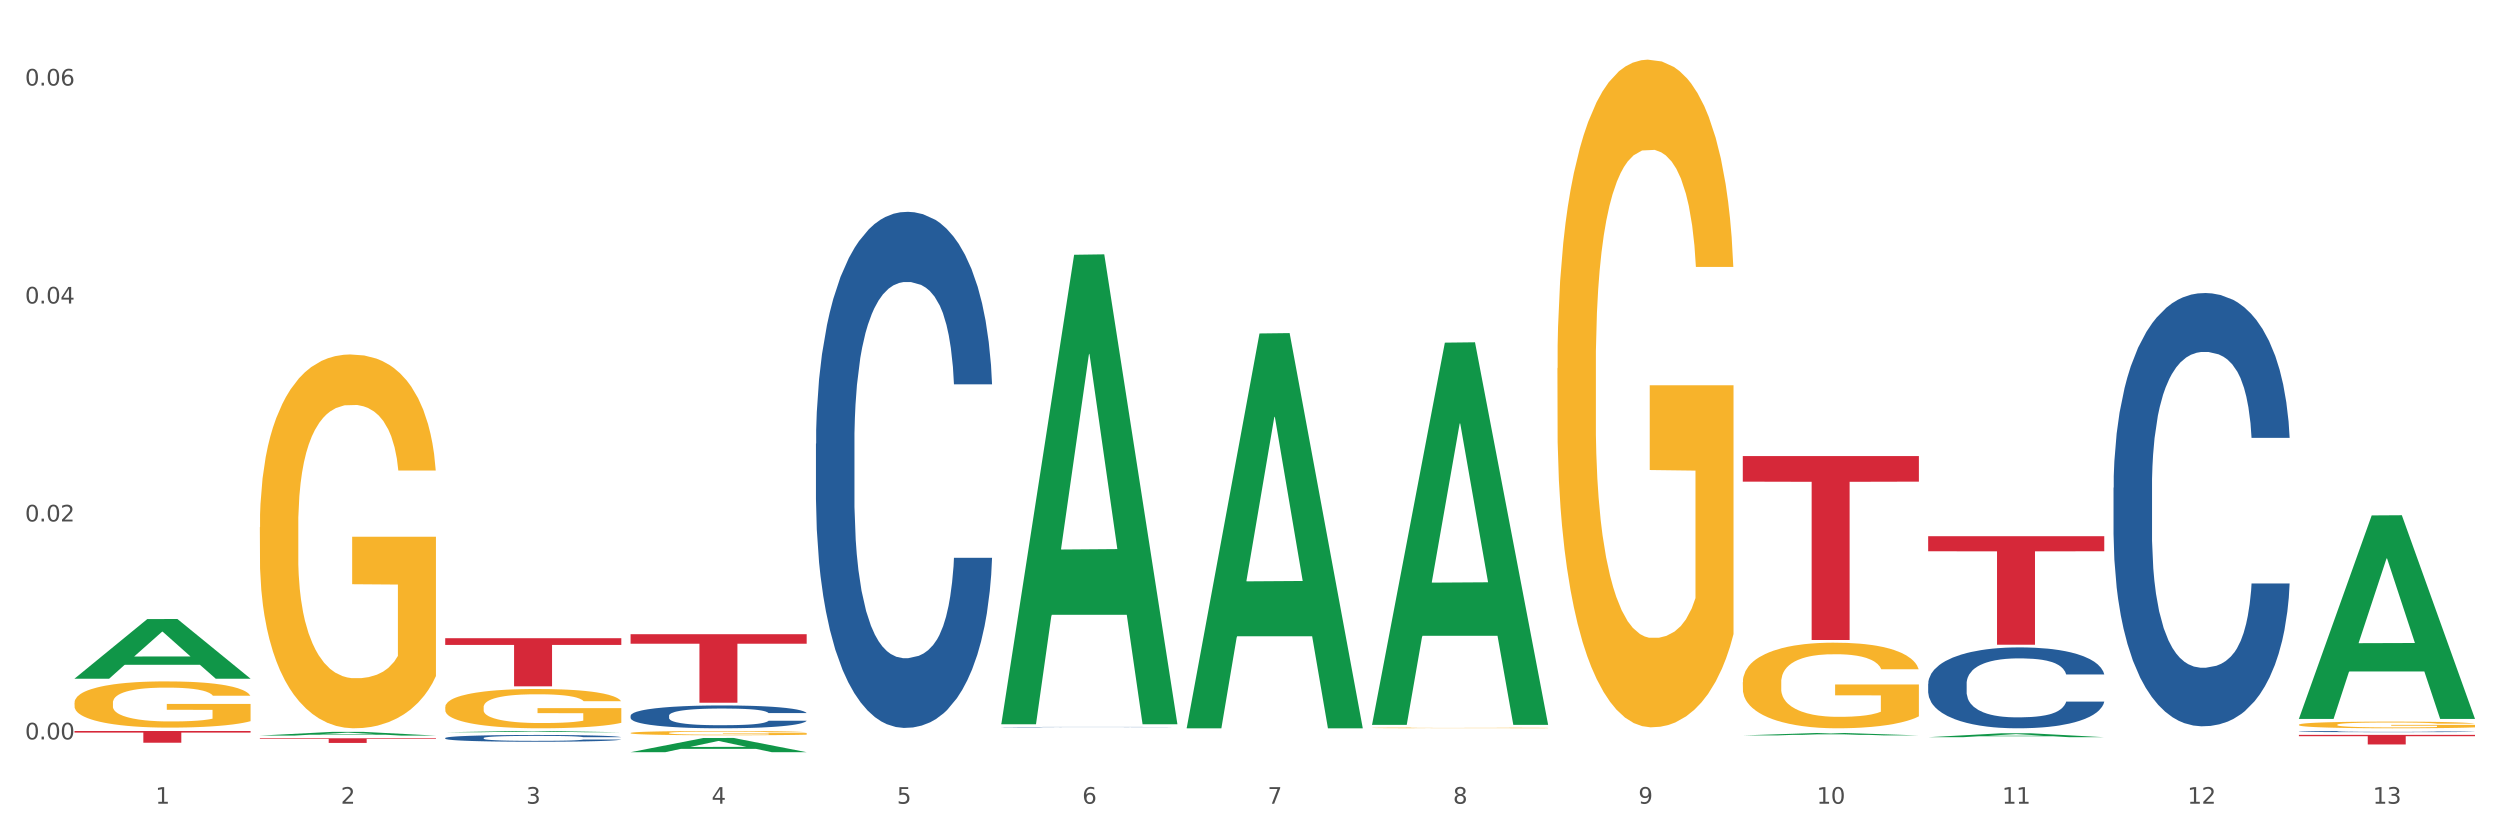 <?xml version="1.0" encoding="utf-8" standalone="no"?>
<!DOCTYPE svg PUBLIC "-//W3C//DTD SVG 1.1//EN"
  "http://www.w3.org/Graphics/SVG/1.1/DTD/svg11.dtd">
<svg xmlns:xlink="http://www.w3.org/1999/xlink" width="1080pt" height="360pt" viewBox="0 0 1080 360" xmlns="http://www.w3.org/2000/svg" version="1.1">
 <rect x="0" y="0" width="1080" height="360" fill="#333333" stroke="none"/>
 <defs>
  <style type="text/css">*{stroke-linejoin: round; stroke-linecap: butt}</style>
 </defs>
 <g id="figure_1">
  <g id="patch_1">
   <path d="M 0 360 
L 1080 360 
L 1080 0 
L 0 0 
z
" style="fill: #ffffff; stroke: #ffffff; stroke-linejoin: miter"/>
  </g>
  <g id="axes_1">
   <g id="matplotlib.axis_1">
    <g id="xtick_1">
     <g id="text_1">
      <!-- 1 -->
      <g style="fill: #4d4d4d" transform="translate(67.159 347.204) scale(0.096 -0.096)">
       <defs>
        <path id="DejaVuSans-31" d="M 794 531 
L 1825 531 
L 1825 4091 
L 703 3866 
L 703 4441 
L 1819 4666 
L 2450 4666 
L 2450 531 
L 3481 531 
L 3481 0 
L 794 0 
L 794 531 
z
" transform="scale(0.016)"/>
       </defs>
       <use xlink:href="#DejaVuSans-31"/>
      </g>
     </g>
    </g>
    <g id="xtick_2">
     <g id="text_2">
      <!-- 2 -->
      <g style="fill: #4d4d4d" transform="translate(147.238 347.204) scale(0.096 -0.096)">
       <defs>
        <path id="DejaVuSans-32" d="M 1228 531 
L 3431 531 
L 3431 0 
L 469 0 
L 469 531 
Q 828 903 1448 1529 
Q 2069 2156 2228 2338 
Q 2531 2678 2651 2914 
Q 2772 3150 2772 3378 
Q 2772 3750 2511 3984 
Q 2250 4219 1831 4219 
Q 1534 4219 1204 4116 
Q 875 4013 500 3803 
L 500 4441 
Q 881 4594 1212 4672 
Q 1544 4750 1819 4750 
Q 2544 4750 2975 4387 
Q 3406 4025 3406 3419 
Q 3406 3131 3298 2873 
Q 3191 2616 2906 2266 
Q 2828 2175 2409 1742 
Q 1991 1309 1228 531 
z
" transform="scale(0.016)"/>
       </defs>
       <use xlink:href="#DejaVuSans-32"/>
      </g>
     </g>
    </g>
    <g id="xtick_3">
     <g id="text_3">
      <!-- 3 -->
      <g style="fill: #4d4d4d" transform="translate(227.317 347.204) scale(0.096 -0.096)">
       <defs>
        <path id="DejaVuSans-33" d="M 2597 2516 
Q 3050 2419 3304 2112 
Q 3559 1806 3559 1356 
Q 3559 666 3084 287 
Q 2609 -91 1734 -91 
Q 1441 -91 1130 -33 
Q 819 25 488 141 
L 488 750 
Q 750 597 1062 519 
Q 1375 441 1716 441 
Q 2309 441 2620 675 
Q 2931 909 2931 1356 
Q 2931 1769 2642 2001 
Q 2353 2234 1838 2234 
L 1294 2234 
L 1294 2753 
L 1863 2753 
Q 2328 2753 2575 2939 
Q 2822 3125 2822 3475 
Q 2822 3834 2567 4026 
Q 2313 4219 1838 4219 
Q 1578 4219 1281 4162 
Q 984 4106 628 3988 
L 628 4550 
Q 988 4650 1302 4700 
Q 1616 4750 1894 4750 
Q 2613 4750 3031 4423 
Q 3450 4097 3450 3541 
Q 3450 3153 3228 2886 
Q 3006 2619 2597 2516 
z
" transform="scale(0.016)"/>
       </defs>
       <use xlink:href="#DejaVuSans-33"/>
      </g>
     </g>
    </g>
    <g id="xtick_4">
     <g id="text_4">
      <!-- 4 -->
      <g style="fill: #4d4d4d" transform="translate(307.396 347.204) scale(0.096 -0.096)">
       <defs>
        <path id="DejaVuSans-34" d="M 2419 4116 
L 825 1625 
L 2419 1625 
L 2419 4116 
z
M 2253 4666 
L 3047 4666 
L 3047 1625 
L 3713 1625 
L 3713 1100 
L 3047 1100 
L 3047 0 
L 2419 0 
L 2419 1100 
L 313 1100 
L 313 1709 
L 2253 4666 
z
" transform="scale(0.016)"/>
       </defs>
       <use xlink:href="#DejaVuSans-34"/>
      </g>
     </g>
    </g>
    <g id="xtick_5">
     <g id="text_5">
      <!-- 5 -->
      <g style="fill: #4d4d4d" transform="translate(387.475 347.204) scale(0.096 -0.096)">
       <defs>
        <path id="DejaVuSans-35" d="M 691 4666 
L 3169 4666 
L 3169 4134 
L 1269 4134 
L 1269 2991 
Q 1406 3038 1543 3061 
Q 1681 3084 1819 3084 
Q 2600 3084 3056 2656 
Q 3513 2228 3513 1497 
Q 3513 744 3044 326 
Q 2575 -91 1722 -91 
Q 1428 -91 1123 -41 
Q 819 9 494 109 
L 494 744 
Q 775 591 1075 516 
Q 1375 441 1709 441 
Q 2250 441 2565 725 
Q 2881 1009 2881 1497 
Q 2881 1984 2565 2268 
Q 2250 2553 1709 2553 
Q 1456 2553 1204 2497 
Q 953 2441 691 2322 
L 691 4666 
z
" transform="scale(0.016)"/>
       </defs>
       <use xlink:href="#DejaVuSans-35"/>
      </g>
     </g>
    </g>
    <g id="xtick_6">
     <g id="text_6">
      <!-- 6 -->
      <g style="fill: #4d4d4d" transform="translate(467.554 347.204) scale(0.096 -0.096)">
       <defs>
        <path id="DejaVuSans-36" d="M 2113 2584 
Q 1688 2584 1439 2293 
Q 1191 2003 1191 1497 
Q 1191 994 1439 701 
Q 1688 409 2113 409 
Q 2538 409 2786 701 
Q 3034 994 3034 1497 
Q 3034 2003 2786 2293 
Q 2538 2584 2113 2584 
z
M 3366 4563 
L 3366 3988 
Q 3128 4100 2886 4159 
Q 2644 4219 2406 4219 
Q 1781 4219 1451 3797 
Q 1122 3375 1075 2522 
Q 1259 2794 1537 2939 
Q 1816 3084 2150 3084 
Q 2853 3084 3261 2657 
Q 3669 2231 3669 1497 
Q 3669 778 3244 343 
Q 2819 -91 2113 -91 
Q 1303 -91 875 529 
Q 447 1150 447 2328 
Q 447 3434 972 4092 
Q 1497 4750 2381 4750 
Q 2619 4750 2861 4703 
Q 3103 4656 3366 4563 
z
" transform="scale(0.016)"/>
       </defs>
       <use xlink:href="#DejaVuSans-36"/>
      </g>
     </g>
    </g>
    <g id="xtick_7">
     <g id="text_7">
      <!-- 7 -->
      <g style="fill: #4d4d4d" transform="translate(547.634 347.204) scale(0.096 -0.096)">
       <defs>
        <path id="DejaVuSans-37" d="M 525 4666 
L 3525 4666 
L 3525 4397 
L 1831 0 
L 1172 0 
L 2766 4134 
L 525 4134 
L 525 4666 
z
" transform="scale(0.016)"/>
       </defs>
       <use xlink:href="#DejaVuSans-37"/>
      </g>
     </g>
    </g>
    <g id="xtick_8">
     <g id="text_8">
      <!-- 8 -->
      <g style="fill: #4d4d4d" transform="translate(627.713 347.204) scale(0.096 -0.096)">
       <defs>
        <path id="DejaVuSans-38" d="M 2034 2216 
Q 1584 2216 1326 1975 
Q 1069 1734 1069 1313 
Q 1069 891 1326 650 
Q 1584 409 2034 409 
Q 2484 409 2743 651 
Q 3003 894 3003 1313 
Q 3003 1734 2745 1975 
Q 2488 2216 2034 2216 
z
M 1403 2484 
Q 997 2584 770 2862 
Q 544 3141 544 3541 
Q 544 4100 942 4425 
Q 1341 4750 2034 4750 
Q 2731 4750 3128 4425 
Q 3525 4100 3525 3541 
Q 3525 3141 3298 2862 
Q 3072 2584 2669 2484 
Q 3125 2378 3379 2068 
Q 3634 1759 3634 1313 
Q 3634 634 3220 271 
Q 2806 -91 2034 -91 
Q 1263 -91 848 271 
Q 434 634 434 1313 
Q 434 1759 690 2068 
Q 947 2378 1403 2484 
z
M 1172 3481 
Q 1172 3119 1398 2916 
Q 1625 2713 2034 2713 
Q 2441 2713 2670 2916 
Q 2900 3119 2900 3481 
Q 2900 3844 2670 4047 
Q 2441 4250 2034 4250 
Q 1625 4250 1398 4047 
Q 1172 3844 1172 3481 
z
" transform="scale(0.016)"/>
       </defs>
       <use xlink:href="#DejaVuSans-38"/>
      </g>
     </g>
    </g>
    <g id="xtick_9">
     <g id="text_9">
      <!-- 9 -->
      <g style="fill: #4d4d4d" transform="translate(707.792 347.204) scale(0.096 -0.096)">
       <defs>
        <path id="DejaVuSans-39" d="M 703 97 
L 703 672 
Q 941 559 1184 500 
Q 1428 441 1663 441 
Q 2288 441 2617 861 
Q 2947 1281 2994 2138 
Q 2813 1869 2534 1725 
Q 2256 1581 1919 1581 
Q 1219 1581 811 2004 
Q 403 2428 403 3163 
Q 403 3881 828 4315 
Q 1253 4750 1959 4750 
Q 2769 4750 3195 4129 
Q 3622 3509 3622 2328 
Q 3622 1225 3098 567 
Q 2575 -91 1691 -91 
Q 1453 -91 1209 -44 
Q 966 3 703 97 
z
M 1959 2075 
Q 2384 2075 2632 2365 
Q 2881 2656 2881 3163 
Q 2881 3666 2632 3958 
Q 2384 4250 1959 4250 
Q 1534 4250 1286 3958 
Q 1038 3666 1038 3163 
Q 1038 2656 1286 2365 
Q 1534 2075 1959 2075 
z
" transform="scale(0.016)"/>
       </defs>
       <use xlink:href="#DejaVuSans-39"/>
      </g>
     </g>
    </g>
    <g id="xtick_10">
     <g id="text_10">
      <!-- 10 -->
      <g style="fill: #4d4d4d" transform="translate(784.817 347.204) scale(0.096 -0.096)">
       <defs>
        <path id="DejaVuSans-30" d="M 2034 4250 
Q 1547 4250 1301 3770 
Q 1056 3291 1056 2328 
Q 1056 1369 1301 889 
Q 1547 409 2034 409 
Q 2525 409 2770 889 
Q 3016 1369 3016 2328 
Q 3016 3291 2770 3770 
Q 2525 4250 2034 4250 
z
M 2034 4750 
Q 2819 4750 3233 4129 
Q 3647 3509 3647 2328 
Q 3647 1150 3233 529 
Q 2819 -91 2034 -91 
Q 1250 -91 836 529 
Q 422 1150 422 2328 
Q 422 3509 836 4129 
Q 1250 4750 2034 4750 
z
" transform="scale(0.016)"/>
       </defs>
       <use xlink:href="#DejaVuSans-31"/>
       <use xlink:href="#DejaVuSans-30" transform="translate(63.623 0)"/>
      </g>
     </g>
    </g>
    <g id="xtick_11">
     <g id="text_11">
      <!-- 11 -->
      <g style="fill: #4d4d4d" transform="translate(864.896 347.204) scale(0.096 -0.096)">
       <use xlink:href="#DejaVuSans-31"/>
       <use xlink:href="#DejaVuSans-31" transform="translate(63.623 0)"/>
      </g>
     </g>
    </g>
    <g id="xtick_12">
     <g id="text_12">
      <!-- 12 -->
      <g style="fill: #4d4d4d" transform="translate(944.975 347.204) scale(0.096 -0.096)">
       <use xlink:href="#DejaVuSans-31"/>
       <use xlink:href="#DejaVuSans-32" transform="translate(63.623 0)"/>
      </g>
     </g>
    </g>
    <g id="xtick_13">
     <g id="text_13">
      <!-- 13 -->
      <g style="fill: #4d4d4d" transform="translate(1025.054 347.204) scale(0.096 -0.096)">
       <use xlink:href="#DejaVuSans-31"/>
       <use xlink:href="#DejaVuSans-33" transform="translate(63.623 0)"/>
      </g>
     </g>
    </g>
    <g id="xtick_14"/>
    <g id="xtick_15"/>
    <g id="xtick_16"/>
    <g id="xtick_17"/>
    <g id="xtick_18"/>
    <g id="xtick_19"/>
    <g id="xtick_20"/>
    <g id="xtick_21"/>
    <g id="xtick_22"/>
    <g id="xtick_23"/>
    <g id="xtick_24"/>
    <g id="xtick_25"/>
   </g>
   <g id="matplotlib.axis_2">
    <g id="ytick_1">
     <g id="text_14">
      <!-- 0.00 -->
      <g style="fill: #4d4d4d" transform="translate(10.8 319.433) scale(0.096 -0.096)">
       <defs>
        <path id="DejaVuSans-2e" d="M 684 794 
L 1344 794 
L 1344 0 
L 684 0 
L 684 794 
z
" transform="scale(0.016)"/>
       </defs>
       <use xlink:href="#DejaVuSans-30"/>
       <use xlink:href="#DejaVuSans-2e" transform="translate(63.623 0)"/>
       <use xlink:href="#DejaVuSans-30" transform="translate(95.41 0)"/>
       <use xlink:href="#DejaVuSans-30" transform="translate(159.033 0)"/>
      </g>
     </g>
    </g>
    <g id="ytick_2">
     <g id="text_15">
      <!-- 0.02 -->
      <g style="fill: #4d4d4d" transform="translate(10.8 225.275) scale(0.096 -0.096)">
       <use xlink:href="#DejaVuSans-30"/>
       <use xlink:href="#DejaVuSans-2e" transform="translate(63.623 0)"/>
       <use xlink:href="#DejaVuSans-30" transform="translate(95.41 0)"/>
       <use xlink:href="#DejaVuSans-32" transform="translate(159.033 0)"/>
      </g>
     </g>
    </g>
    <g id="ytick_3">
     <g id="text_16">
      <!-- 0.04 -->
      <g style="fill: #4d4d4d" transform="translate(10.8 131.117) scale(0.096 -0.096)">
       <use xlink:href="#DejaVuSans-30"/>
       <use xlink:href="#DejaVuSans-2e" transform="translate(63.623 0)"/>
       <use xlink:href="#DejaVuSans-30" transform="translate(95.41 0)"/>
       <use xlink:href="#DejaVuSans-34" transform="translate(159.033 0)"/>
      </g>
     </g>
    </g>
    <g id="ytick_4">
     <g id="text_17">
      <!-- 0.06 -->
      <g style="fill: #4d4d4d" transform="translate(10.8 36.959) scale(0.096 -0.096)">
       <use xlink:href="#DejaVuSans-30"/>
       <use xlink:href="#DejaVuSans-2e" transform="translate(63.623 0)"/>
       <use xlink:href="#DejaVuSans-30" transform="translate(95.41 0)"/>
       <use xlink:href="#DejaVuSans-36" transform="translate(159.033 0)"/>
      </g>
     </g>
    </g>
    <g id="ytick_5"/>
    <g id="ytick_6"/>
    <g id="ytick_7"/>
   </g>
   <g id="PolyCollection_1">
    <path d="M 32.175 293.152 
L 32.253 293.128 
L 63.625 267.436 
L 76.644 267.412 
L 108.25 293.2 
L 93.192 293.2 
L 86.369 287.195 
L 53.978 287.195 
L 53.743 287.292 
L 47.155 293.2 
L 32.175 293.2 
L 32.175 293.152 
L 58.056 283.612 
L 82.291 283.587 
L 70.291 272.909 
L 70.134 272.86 
L 69.977 272.933 
L 57.978 283.587 
L 58.056 283.612 
L 32.175 293.152 
z
" clip-path="url(#pb74ac89474)" style="fill: #109648"/>
    <path d="M 913.046 210.688 
L 913.136 210.517 
L 913.136 205.731 
L 913.405 199.235 
L 914.395 187.269 
L 915.653 178.209 
L 917.812 167.61 
L 918.981 163.166 
L 920.509 158.208 
L 923.657 150.174 
L 927.254 143.336 
L 929.771 139.575 
L 931.66 137.182 
L 935.886 132.908 
L 938.314 131.028 
L 940.832 129.49 
L 942.99 128.464 
L 946.587 127.267 
L 949.465 126.754 
L 952.792 126.583 
L 955.579 126.754 
L 959.266 127.438 
L 964.662 129.49 
L 966.73 130.686 
L 969.518 132.737 
L 972.395 135.473 
L 974.733 138.208 
L 977.431 142.139 
L 980.218 147.268 
L 982.916 153.764 
L 984.805 159.747 
L 986.333 166.072 
L 987.682 173.764 
L 988.671 182.141 
L 989.121 189.149 
L 972.665 189.149 
L 972.215 182.824 
L 971.316 175.987 
L 970.417 171.371 
L 969.428 167.61 
L 967.899 163.337 
L 966.55 160.602 
L 964.302 157.354 
L 962.234 155.302 
L 960.525 154.106 
L 958.457 153.08 
L 954.051 152.054 
L 950.903 152.054 
L 948.925 152.396 
L 946.497 153.251 
L 944.429 154.447 
L 942.001 156.499 
L 940.113 158.721 
L 938.224 161.627 
L 937.145 163.679 
L 935.527 167.439 
L 934.447 170.516 
L 933.009 175.816 
L 932.199 179.576 
L 930.761 189.32 
L 930.131 196.5 
L 929.861 201.457 
L 929.681 206.928 
L 929.681 233.595 
L 930.221 245.561 
L 930.671 250.689 
L 931.39 256.502 
L 932.739 264.023 
L 934.717 271.374 
L 936.785 276.673 
L 938.494 279.921 
L 940.113 282.314 
L 941.731 284.195 
L 943.71 285.904 
L 945.328 286.93 
L 947.756 287.955 
L 950.634 288.468 
L 952.882 288.468 
L 957.468 287.614 
L 959.536 286.759 
L 961.514 285.562 
L 963.673 283.682 
L 965.381 281.631 
L 966.37 280.092 
L 967.989 276.844 
L 969.248 273.425 
L 970.327 269.493 
L 971.046 266.075 
L 971.856 260.946 
L 972.485 255.134 
L 972.665 252.057 
L 989.121 252.057 
L 988.761 258.211 
L 988.132 264.194 
L 986.873 272.229 
L 985.884 276.844 
L 984.355 282.485 
L 982.736 287.272 
L 980.488 292.571 
L 978.42 296.503 
L 976.262 299.922 
L 973.924 302.999 
L 969.697 307.272 
L 968.169 308.469 
L 964.931 310.52 
L 962.414 311.717 
L 958.727 312.913 
L 954.95 313.597 
L 950.993 313.768 
L 947.486 313.426 
L 943.62 312.401 
L 941.192 311.375 
L 938.494 309.836 
L 935.347 307.443 
L 932.379 304.537 
L 929.592 301.118 
L 926.984 297.187 
L 924.556 292.742 
L 921.409 285.391 
L 919.071 278.212 
L 917.362 271.545 
L 916.193 265.904 
L 915.024 258.724 
L 914.395 253.766 
L 913.405 241.8 
L 913.046 230.689 
L 913.046 210.688 
z
" clip-path="url(#pb74ac89474)" style="fill: #255c99"/>
    <path d="M 993.125 316.018 
L 993.215 316.017 
L 993.215 316.004 
L 993.485 315.986 
L 994.474 315.953 
L 995.733 315.928 
L 997.891 315.899 
L 999.06 315.887 
L 1000.588 315.873 
L 1003.736 315.851 
L 1007.333 315.832 
L 1009.851 315.821 
L 1011.739 315.815 
L 1015.965 315.803 
L 1018.393 315.798 
L 1020.911 315.794 
L 1023.069 315.791 
L 1026.666 315.787 
L 1029.544 315.786 
L 1032.871 315.786 
L 1035.659 315.786 
L 1039.345 315.788 
L 1044.741 315.794 
L 1046.809 315.797 
L 1049.597 315.803 
L 1052.474 315.81 
L 1054.812 315.818 
L 1057.51 315.829 
L 1060.298 315.843 
L 1062.995 315.861 
L 1064.884 315.877 
L 1066.412 315.895 
L 1067.761 315.916 
L 1068.75 315.939 
L 1069.2 315.958 
L 1052.744 315.958 
L 1052.294 315.941 
L 1051.395 315.922 
L 1050.496 315.909 
L 1049.507 315.899 
L 1047.978 315.887 
L 1046.629 315.88 
L 1044.381 315.871 
L 1042.313 315.865 
L 1040.604 315.862 
L 1038.536 315.859 
L 1034.13 315.856 
L 1030.983 315.856 
L 1029.004 315.857 
L 1026.576 315.859 
L 1024.508 315.863 
L 1022.08 315.868 
L 1020.192 315.874 
L 1018.303 315.882 
L 1017.224 315.888 
L 1015.606 315.898 
L 1014.527 315.907 
L 1013.088 315.922 
L 1012.278 315.932 
L 1010.84 315.959 
L 1010.21 315.979 
L 1009.94 315.992 
L 1009.761 316.007 
L 1009.761 316.081 
L 1010.3 316.114 
L 1010.75 316.128 
L 1011.469 316.144 
L 1012.818 316.165 
L 1014.796 316.185 
L 1016.865 316.2 
L 1018.573 316.209 
L 1020.192 316.216 
L 1021.81 316.221 
L 1023.789 316.225 
L 1025.407 316.228 
L 1027.835 316.231 
L 1030.713 316.233 
L 1032.961 316.233 
L 1037.547 316.23 
L 1039.615 316.228 
L 1041.594 316.224 
L 1043.752 316.219 
L 1045.46 316.214 
L 1046.449 316.209 
L 1048.068 316.2 
L 1049.327 316.191 
L 1050.406 316.18 
L 1051.125 316.171 
L 1051.935 316.157 
L 1052.564 316.14 
L 1052.744 316.132 
L 1069.2 316.132 
L 1068.84 316.149 
L 1068.211 316.165 
L 1066.952 316.188 
L 1065.963 316.2 
L 1064.434 316.216 
L 1062.815 316.229 
L 1060.567 316.244 
L 1058.499 316.255 
L 1056.341 316.264 
L 1054.003 316.273 
L 1049.777 316.284 
L 1048.248 316.288 
L 1045.011 316.293 
L 1042.493 316.297 
L 1038.806 316.3 
L 1035.029 316.302 
L 1031.072 316.302 
L 1027.565 316.301 
L 1023.699 316.299 
L 1021.271 316.296 
L 1018.573 316.291 
L 1015.426 316.285 
L 1012.458 316.277 
L 1009.671 316.267 
L 1007.063 316.257 
L 1004.635 316.244 
L 1001.488 316.224 
L 999.15 316.204 
L 997.441 316.186 
L 996.272 316.17 
L 995.103 316.15 
L 994.474 316.137 
L 993.485 316.104 
L 993.125 316.073 
L 993.125 316.018 
z
" clip-path="url(#pb74ac89474)" style="fill: #255c99"/>
    <path d="M 352.492 191.687 
L 352.582 191.483 
L 352.582 185.782 
L 352.851 178.044 
L 353.84 163.791 
L 355.099 152.999 
L 357.258 140.374 
L 358.427 135.08 
L 359.955 129.175 
L 363.103 119.605 
L 366.699 111.46 
L 369.217 106.98 
L 371.106 104.13 
L 375.332 99.039 
L 377.76 96.799 
L 380.278 94.967 
L 382.436 93.745 
L 386.033 92.32 
L 388.911 91.709 
L 392.238 91.505 
L 395.025 91.709 
L 398.712 92.523 
L 404.108 94.967 
L 406.176 96.392 
L 408.963 98.835 
L 411.841 102.093 
L 414.179 105.351 
L 416.877 110.035 
L 419.664 116.143 
L 422.362 123.881 
L 424.25 131.008 
L 425.779 138.542 
L 427.128 147.705 
L 428.117 157.682 
L 428.567 166.03 
L 412.111 166.03 
L 411.661 158.496 
L 410.762 150.352 
L 409.863 144.854 
L 408.874 140.374 
L 407.345 135.284 
L 405.996 132.026 
L 403.748 128.157 
L 401.68 125.713 
L 399.971 124.288 
L 397.903 123.066 
L 393.497 121.845 
L 390.349 121.845 
L 388.371 122.252 
L 385.943 123.27 
L 383.875 124.695 
L 381.447 127.139 
L 379.559 129.786 
L 377.67 133.247 
L 376.591 135.691 
L 374.972 140.171 
L 373.893 143.836 
L 372.455 150.148 
L 371.645 154.628 
L 370.207 166.234 
L 369.577 174.786 
L 369.307 180.691 
L 369.127 187.207 
L 369.127 218.972 
L 369.667 233.226 
L 370.117 239.334 
L 370.836 246.257 
L 372.185 255.217 
L 374.163 263.972 
L 376.231 270.285 
L 377.94 274.153 
L 379.559 277.004 
L 381.177 279.244 
L 383.155 281.28 
L 384.774 282.502 
L 387.202 283.724 
L 390.08 284.335 
L 392.328 284.335 
L 396.914 283.316 
L 398.982 282.298 
L 400.96 280.873 
L 403.118 278.633 
L 404.827 276.19 
L 405.816 274.357 
L 407.435 270.488 
L 408.694 266.416 
L 409.773 261.733 
L 410.492 257.66 
L 411.302 251.552 
L 411.931 244.628 
L 412.111 240.963 
L 428.567 240.963 
L 428.207 248.294 
L 427.578 255.42 
L 426.319 264.991 
L 425.33 270.488 
L 423.801 277.208 
L 422.182 282.909 
L 419.934 289.221 
L 417.866 293.905 
L 415.708 297.977 
L 413.37 301.642 
L 409.143 306.733 
L 407.615 308.158 
L 404.377 310.602 
L 401.86 312.027 
L 398.173 313.452 
L 394.396 314.267 
L 390.439 314.471 
L 386.932 314.063 
L 383.066 312.842 
L 380.638 311.62 
L 377.94 309.787 
L 374.793 306.937 
L 371.825 303.475 
L 369.038 299.403 
L 366.43 294.719 
L 364.002 289.425 
L 360.854 280.669 
L 358.516 272.117 
L 356.808 264.176 
L 355.639 257.457 
L 354.47 248.904 
L 353.84 242.999 
L 352.851 228.746 
L 352.492 215.511 
L 352.492 191.687 
z
" clip-path="url(#pb74ac89474)" style="fill: #255c99"/>
    <path d="M 272.412 309.188 
L 272.502 309.179 
L 272.502 308.927 
L 272.772 308.584 
L 273.761 307.953 
L 275.02 307.475 
L 277.178 306.916 
L 278.347 306.682 
L 279.876 306.42 
L 283.023 305.996 
L 286.62 305.636 
L 289.138 305.437 
L 291.027 305.311 
L 295.253 305.086 
L 297.681 304.987 
L 300.199 304.905 
L 302.357 304.851 
L 305.954 304.788 
L 308.831 304.761 
L 312.159 304.752 
L 314.946 304.761 
L 318.633 304.797 
L 324.028 304.905 
L 326.097 304.969 
L 328.884 305.077 
L 331.762 305.221 
L 334.1 305.365 
L 336.798 305.573 
L 339.585 305.843 
L 342.283 306.186 
L 344.171 306.501 
L 345.7 306.835 
L 347.049 307.241 
L 348.038 307.683 
L 348.488 308.052 
L 332.032 308.052 
L 331.582 307.719 
L 330.683 307.358 
L 329.784 307.115 
L 328.794 306.916 
L 327.266 306.691 
L 325.917 306.546 
L 323.669 306.375 
L 321.601 306.267 
L 319.892 306.204 
L 317.824 306.15 
L 313.418 306.096 
L 310.27 306.096 
L 308.292 306.114 
L 305.864 306.159 
L 303.796 306.222 
L 301.368 306.33 
L 299.479 306.447 
L 297.591 306.601 
L 296.512 306.709 
L 294.893 306.907 
L 293.814 307.069 
L 292.375 307.349 
L 291.566 307.547 
L 290.127 308.061 
L 289.498 308.44 
L 289.228 308.701 
L 289.048 308.99 
L 289.048 310.397 
L 289.588 311.028 
L 290.037 311.298 
L 290.757 311.605 
L 292.106 312.002 
L 294.084 312.389 
L 296.152 312.669 
L 297.861 312.84 
L 299.479 312.966 
L 301.098 313.066 
L 303.076 313.156 
L 304.695 313.21 
L 307.123 313.264 
L 310 313.291 
L 312.249 313.291 
L 316.835 313.246 
L 318.903 313.201 
L 320.881 313.138 
L 323.039 313.039 
L 324.748 312.93 
L 325.737 312.849 
L 327.356 312.678 
L 328.615 312.498 
L 329.694 312.29 
L 330.413 312.11 
L 331.222 311.839 
L 331.852 311.533 
L 332.032 311.37 
L 348.488 311.37 
L 348.128 311.695 
L 347.498 312.011 
L 346.24 312.434 
L 345.25 312.678 
L 343.722 312.975 
L 342.103 313.228 
L 339.855 313.507 
L 337.787 313.715 
L 335.629 313.895 
L 333.291 314.057 
L 329.064 314.283 
L 327.535 314.346 
L 324.298 314.454 
L 321.78 314.517 
L 318.094 314.58 
L 314.317 314.616 
L 310.36 314.626 
L 306.853 314.607 
L 302.986 314.553 
L 300.558 314.499 
L 297.861 314.418 
L 294.713 314.292 
L 291.746 314.139 
L 288.958 313.958 
L 286.351 313.751 
L 283.923 313.516 
L 280.775 313.129 
L 278.437 312.75 
L 276.729 312.398 
L 275.56 312.101 
L 274.391 311.722 
L 273.761 311.461 
L 272.772 310.829 
L 272.412 310.243 
L 272.412 309.188 
z
" clip-path="url(#pb74ac89474)" style="fill: #255c99"/>
    <path d="M 192.333 318.822 
L 192.423 318.819 
L 192.423 318.744 
L 192.693 318.642 
L 193.682 318.455 
L 194.941 318.313 
L 197.099 318.147 
L 198.268 318.077 
L 199.797 317.999 
L 202.944 317.873 
L 206.541 317.766 
L 209.059 317.707 
L 210.947 317.67 
L 215.174 317.603 
L 217.602 317.573 
L 220.12 317.549 
L 222.278 317.533 
L 225.875 317.514 
L 228.752 317.506 
L 232.079 317.504 
L 234.867 317.506 
L 238.554 317.517 
L 243.949 317.549 
L 246.018 317.568 
L 248.805 317.6 
L 251.683 317.643 
L 254.021 317.686 
L 256.718 317.747 
L 259.506 317.828 
L 262.204 317.93 
L 264.092 318.023 
L 265.621 318.123 
L 266.97 318.243 
L 267.959 318.374 
L 268.408 318.484 
L 251.953 318.484 
L 251.503 318.385 
L 250.604 318.278 
L 249.704 318.206 
L 248.715 318.147 
L 247.187 318.08 
L 245.838 318.037 
L 243.59 317.986 
L 241.521 317.954 
L 239.813 317.935 
L 237.745 317.919 
L 233.338 317.903 
L 230.191 317.903 
L 228.213 317.908 
L 225.785 317.922 
L 223.717 317.94 
L 221.289 317.973 
L 219.4 318.007 
L 217.512 318.053 
L 216.433 318.085 
L 214.814 318.144 
L 213.735 318.192 
L 212.296 318.275 
L 211.487 318.334 
L 210.048 318.487 
L 209.419 318.6 
L 209.149 318.677 
L 208.969 318.763 
L 208.969 319.181 
L 209.509 319.369 
L 209.958 319.449 
L 210.678 319.54 
L 212.027 319.658 
L 214.005 319.773 
L 216.073 319.856 
L 217.782 319.907 
L 219.4 319.945 
L 221.019 319.974 
L 222.997 320.001 
L 224.616 320.017 
L 227.044 320.033 
L 229.921 320.041 
L 232.169 320.041 
L 236.755 320.028 
L 238.824 320.014 
L 240.802 319.996 
L 242.96 319.966 
L 244.669 319.934 
L 245.658 319.91 
L 247.276 319.859 
L 248.535 319.805 
L 249.615 319.744 
L 250.334 319.69 
L 251.143 319.61 
L 251.773 319.519 
L 251.953 319.47 
L 268.408 319.47 
L 268.049 319.567 
L 267.419 319.661 
L 266.16 319.787 
L 265.171 319.859 
L 263.643 319.947 
L 262.024 320.022 
L 259.776 320.105 
L 257.708 320.167 
L 255.549 320.221 
L 253.211 320.269 
L 248.985 320.336 
L 247.456 320.355 
L 244.219 320.387 
L 241.701 320.406 
L 238.014 320.424 
L 234.238 320.435 
L 230.281 320.438 
L 226.774 320.432 
L 222.907 320.416 
L 220.479 320.4 
L 217.782 320.376 
L 214.634 320.339 
L 211.667 320.293 
L 208.879 320.239 
L 206.271 320.178 
L 203.843 320.108 
L 200.696 319.993 
L 198.358 319.88 
L 196.65 319.776 
L 195.481 319.687 
L 194.312 319.575 
L 193.682 319.497 
L 192.693 319.31 
L 192.333 319.135 
L 192.333 318.822 
z
" clip-path="url(#pb74ac89474)" style="fill: #255c99"/>
    <path d="M 32.175 315.786 
L 108.25 315.786 
L 108.25 316.49 
L 78.325 316.495 
L 78.325 320.858 
L 61.92 320.858 
L 61.92 316.495 
L 32.175 316.49 
L 32.175 315.79 
L 32.175 315.786 
z
" clip-path="url(#pb74ac89474)" style="fill: #d62839"/>
    <path d="M 112.254 318.934 
L 188.329 318.934 
L 188.329 319.214 
L 158.404 319.216 
L 158.404 320.949 
L 141.999 320.949 
L 141.999 319.216 
L 112.254 319.214 
L 112.254 318.936 
L 112.254 318.934 
z
" clip-path="url(#pb74ac89474)" style="fill: #d62839"/>
    <path d="M 192.333 275.715 
L 268.408 275.715 
L 268.408 278.601 
L 238.483 278.621 
L 238.483 296.483 
L 222.078 296.483 
L 222.078 278.621 
L 192.333 278.601 
L 192.333 275.735 
L 192.333 275.715 
z
" clip-path="url(#pb74ac89474)" style="fill: #d62839"/>
    <path d="M 272.412 273.962 
L 348.488 273.962 
L 348.488 278.079 
L 318.562 278.107 
L 318.562 303.592 
L 302.157 303.592 
L 302.157 278.107 
L 272.412 278.079 
L 272.412 273.989 
L 272.412 273.962 
z
" clip-path="url(#pb74ac89474)" style="fill: #d62839"/>
    <path d="M 752.887 197.031 
L 828.963 197.031 
L 828.963 208.071 
L 799.037 208.146 
L 799.037 276.478 
L 782.632 276.478 
L 782.632 208.146 
L 752.887 208.071 
L 752.887 197.105 
L 752.887 197.031 
z
" clip-path="url(#pb74ac89474)" style="fill: #d62839"/>
    <path d="M 832.967 231.629 
L 909.042 231.629 
L 909.042 238.144 
L 879.116 238.188 
L 879.116 278.511 
L 862.712 278.511 
L 862.712 238.188 
L 832.967 238.144 
L 832.967 231.673 
L 832.967 231.629 
z
" clip-path="url(#pb74ac89474)" style="fill: #d62839"/>
    <path d="M 993.125 317.462 
L 1069.2 317.462 
L 1069.2 318.039 
L 1039.275 318.042 
L 1039.275 321.608 
L 1022.87 321.608 
L 1022.87 318.042 
L 993.125 318.039 
L 993.125 317.466 
L 993.125 317.462 
z
" clip-path="url(#pb74ac89474)" style="fill: #d62839"/>
    <path d="M 32.175 303.591 
L 32.265 303.573 
L 32.265 302.916 
L 32.444 302.351 
L 33.343 300.983 
L 34.69 299.852 
L 35.678 299.25 
L 36.666 298.757 
L 37.833 298.264 
L 39.271 297.754 
L 41.875 297.006 
L 43.492 296.623 
L 45.468 296.221 
L 49.061 295.637 
L 51.665 295.309 
L 54.36 295.035 
L 58.761 294.707 
L 61.635 294.561 
L 64.689 294.452 
L 68.371 294.379 
L 71.156 294.36 
L 77.263 294.415 
L 82.473 294.579 
L 84.988 294.707 
L 88.221 294.926 
L 89.927 295.072 
L 92.712 295.364 
L 95.586 295.747 
L 97.562 296.075 
L 100.526 296.696 
L 102.771 297.316 
L 104.837 298.082 
L 105.915 298.611 
L 106.723 299.104 
L 107.442 299.669 
L 108.16 300.563 
L 91.993 300.563 
L 91.365 299.925 
L 90.377 299.323 
L 88.939 298.739 
L 87.682 298.374 
L 85.526 297.918 
L 83.55 297.626 
L 81.485 297.407 
L 78.97 297.225 
L 76.994 297.133 
L 74.209 297.06 
L 68.731 297.079 
L 65.048 297.225 
L 62.533 297.407 
L 60.917 297.571 
L 59.479 297.754 
L 57.863 298.009 
L 55.977 298.392 
L 54.629 298.739 
L 53.282 299.177 
L 52.204 299.614 
L 51.216 300.125 
L 50.408 300.672 
L 49.779 301.238 
L 49.24 301.931 
L 48.791 303.081 
L 48.791 305.58 
L 48.971 306.145 
L 49.42 306.893 
L 49.959 307.459 
L 50.857 308.134 
L 51.665 308.59 
L 53.192 309.247 
L 54.899 309.794 
L 56.246 310.141 
L 57.593 310.432 
L 59.929 310.834 
L 62.533 311.162 
L 64.779 311.363 
L 67.832 311.545 
L 69.898 311.618 
L 71.695 311.655 
L 76.096 311.655 
L 79.239 311.6 
L 82.742 311.472 
L 85.437 311.308 
L 87.682 311.107 
L 90.197 310.779 
L 91.814 310.469 
L 91.814 306.656 
L 72.054 306.638 
L 72.054 304.102 
L 108.25 304.102 
L 108.25 311.545 
L 106.723 311.928 
L 105.017 312.275 
L 103.22 312.585 
L 100.526 312.968 
L 97.292 313.333 
L 94.418 313.588 
L 91.365 313.807 
L 87.772 314.008 
L 83.101 314.19 
L 80.227 314.263 
L 76.635 314.318 
L 72.413 314.336 
L 68.731 314.3 
L 65.138 314.209 
L 61.366 314.045 
L 57.683 313.807 
L 54.899 313.57 
L 52.114 313.278 
L 49.15 312.895 
L 46.815 312.53 
L 45.019 312.202 
L 43.043 311.782 
L 40.887 311.235 
L 39.271 310.743 
L 37.833 310.232 
L 36.307 309.575 
L 35.229 309.009 
L 34.151 308.298 
L 33.522 307.769 
L 32.804 306.948 
L 32.265 305.799 
L 32.175 303.591 
z
" clip-path="url(#pb74ac89474)" style="fill: #f7b32b"/>
    <path d="M 832.967 295.377 
L 833.056 295.345 
L 833.056 294.451 
L 833.326 293.238 
L 834.315 291.004 
L 835.574 289.312 
L 837.732 287.333 
L 838.901 286.503 
L 840.43 285.577 
L 843.577 284.077 
L 847.174 282.8 
L 849.692 282.098 
L 851.581 281.651 
L 855.807 280.853 
L 858.235 280.502 
L 860.753 280.214 
L 862.911 280.023 
L 866.508 279.799 
L 869.385 279.704 
L 872.713 279.672 
L 875.5 279.704 
L 879.187 279.831 
L 884.583 280.214 
L 886.651 280.438 
L 889.438 280.821 
L 892.316 281.332 
L 894.654 281.842 
L 897.352 282.576 
L 900.139 283.534 
L 902.837 284.747 
L 904.725 285.864 
L 906.254 287.045 
L 907.603 288.482 
L 908.592 290.046 
L 909.042 291.355 
L 892.586 291.355 
L 892.136 290.174 
L 891.237 288.897 
L 890.338 288.035 
L 889.348 287.333 
L 887.82 286.535 
L 886.471 286.024 
L 884.223 285.417 
L 882.155 285.034 
L 880.446 284.811 
L 878.378 284.619 
L 873.972 284.428 
L 870.824 284.428 
L 868.846 284.492 
L 866.418 284.651 
L 864.35 284.875 
L 861.922 285.258 
L 860.033 285.673 
L 858.145 286.215 
L 857.066 286.599 
L 855.447 287.301 
L 854.368 287.875 
L 852.929 288.865 
L 852.12 289.567 
L 850.681 291.387 
L 850.052 292.727 
L 849.782 293.653 
L 849.602 294.675 
L 849.602 299.654 
L 850.142 301.889 
L 850.591 302.847 
L 851.311 303.932 
L 852.66 305.336 
L 854.638 306.709 
L 856.706 307.699 
L 858.415 308.305 
L 860.033 308.752 
L 861.652 309.103 
L 863.63 309.422 
L 865.249 309.614 
L 867.677 309.805 
L 870.554 309.901 
L 872.803 309.901 
L 877.389 309.742 
L 879.457 309.582 
L 881.435 309.358 
L 883.593 309.007 
L 885.302 308.624 
L 886.291 308.337 
L 887.91 307.73 
L 889.169 307.092 
L 890.248 306.358 
L 890.967 305.719 
L 891.776 304.762 
L 892.406 303.676 
L 892.586 303.102 
L 909.042 303.102 
L 908.682 304.251 
L 908.053 305.368 
L 906.794 306.869 
L 905.804 307.73 
L 904.276 308.784 
L 902.657 309.678 
L 900.409 310.667 
L 898.341 311.401 
L 896.183 312.04 
L 893.845 312.614 
L 889.618 313.412 
L 888.09 313.636 
L 884.852 314.019 
L 882.334 314.242 
L 878.648 314.466 
L 874.871 314.594 
L 870.914 314.626 
L 867.407 314.562 
L 863.54 314.37 
L 861.113 314.179 
L 858.415 313.891 
L 855.268 313.444 
L 852.3 312.902 
L 849.512 312.263 
L 846.905 311.529 
L 844.477 310.699 
L 841.329 309.327 
L 838.991 307.986 
L 837.283 306.741 
L 836.114 305.688 
L 834.945 304.347 
L 834.315 303.421 
L 833.326 301.187 
L 832.967 299.112 
L 832.967 295.377 
z
" clip-path="url(#pb74ac89474)" style="fill: #255c99"/>
    <path d="M 993.125 313.071 
L 993.215 313.069 
L 993.215 312.974 
L 993.394 312.892 
L 994.292 312.694 
L 995.64 312.53 
L 996.628 312.443 
L 997.616 312.372 
L 998.783 312.301 
L 1000.22 312.227 
L 1002.825 312.119 
L 1004.442 312.063 
L 1006.418 312.005 
L 1010.01 311.921 
L 1012.615 311.873 
L 1015.31 311.834 
L 1019.711 311.786 
L 1022.585 311.765 
L 1025.639 311.749 
L 1029.321 311.739 
L 1032.105 311.736 
L 1038.213 311.744 
L 1043.422 311.768 
L 1045.937 311.786 
L 1049.171 311.818 
L 1050.877 311.839 
L 1053.662 311.881 
L 1056.536 311.937 
L 1058.512 311.984 
L 1061.476 312.074 
L 1063.721 312.164 
L 1065.787 312.275 
L 1066.865 312.351 
L 1067.673 312.422 
L 1068.392 312.504 
L 1069.11 312.633 
L 1052.943 312.633 
L 1052.314 312.541 
L 1051.326 312.454 
L 1049.889 312.37 
L 1048.632 312.317 
L 1046.476 312.251 
L 1044.5 312.209 
L 1042.434 312.177 
L 1039.92 312.151 
L 1037.944 312.137 
L 1035.159 312.127 
L 1029.68 312.129 
L 1025.998 312.151 
L 1023.483 312.177 
L 1021.866 312.201 
L 1020.429 312.227 
L 1018.813 312.264 
L 1016.926 312.319 
L 1015.579 312.37 
L 1014.232 312.433 
L 1013.154 312.496 
L 1012.166 312.57 
L 1011.358 312.649 
L 1010.729 312.731 
L 1010.19 312.831 
L 1009.741 312.998 
L 1009.741 313.359 
L 1009.921 313.441 
L 1010.37 313.549 
L 1010.909 313.631 
L 1011.807 313.728 
L 1012.615 313.794 
L 1014.142 313.889 
L 1015.849 313.969 
L 1017.196 314.019 
L 1018.543 314.061 
L 1020.878 314.119 
L 1023.483 314.166 
L 1025.728 314.195 
L 1028.782 314.222 
L 1030.848 314.232 
L 1032.644 314.238 
L 1037.045 314.238 
L 1040.189 314.23 
L 1043.692 314.211 
L 1046.386 314.188 
L 1048.632 314.158 
L 1051.147 314.111 
L 1052.763 314.066 
L 1052.763 313.515 
L 1033.004 313.512 
L 1033.004 313.145 
L 1069.2 313.145 
L 1069.2 314.222 
L 1067.673 314.277 
L 1065.967 314.327 
L 1064.17 314.372 
L 1061.476 314.428 
L 1058.242 314.48 
L 1055.368 314.517 
L 1052.314 314.549 
L 1048.722 314.578 
L 1044.051 314.604 
L 1041.177 314.615 
L 1037.584 314.623 
L 1033.363 314.626 
L 1029.68 314.62 
L 1026.088 314.607 
L 1022.315 314.583 
L 1018.633 314.549 
L 1015.849 314.515 
L 1013.064 314.472 
L 1010.1 314.417 
L 1007.765 314.364 
L 1005.969 314.317 
L 1003.993 314.256 
L 1001.837 314.177 
L 1000.22 314.106 
L 998.783 314.032 
L 997.256 313.937 
L 996.179 313.855 
L 995.101 313.752 
L 994.472 313.676 
L 993.754 313.557 
L 993.215 313.391 
L 993.125 313.071 
z
" clip-path="url(#pb74ac89474)" style="fill: #f7b32b"/>
    <path d="M 432.571 314.123 
L 432.661 314.123 
L 432.661 314.118 
L 432.93 314.112 
L 433.92 314.1 
L 435.179 314.09 
L 437.337 314.08 
L 438.506 314.075 
L 440.034 314.07 
L 443.182 314.062 
L 446.779 314.055 
L 449.297 314.051 
L 451.185 314.049 
L 455.411 314.045 
L 457.839 314.043 
L 460.357 314.041 
L 462.515 314.04 
L 466.112 314.039 
L 468.99 314.038 
L 472.317 314.038 
L 475.105 314.038 
L 478.791 314.039 
L 484.187 314.041 
L 486.255 314.042 
L 489.043 314.044 
L 491.92 314.047 
L 494.258 314.05 
L 496.956 314.054 
L 499.744 314.059 
L 502.441 314.066 
L 504.33 314.072 
L 505.858 314.078 
L 507.207 314.086 
L 508.196 314.094 
L 508.646 314.101 
L 492.19 314.101 
L 491.74 314.095 
L 490.841 314.088 
L 489.942 314.083 
L 488.953 314.08 
L 487.424 314.075 
L 486.075 314.073 
L 483.827 314.069 
L 481.759 314.067 
L 480.05 314.066 
L 477.982 314.065 
L 473.576 314.064 
L 470.429 314.064 
L 468.45 314.064 
L 466.022 314.065 
L 463.954 314.066 
L 461.526 314.068 
L 459.638 314.071 
L 457.749 314.074 
L 456.67 314.076 
L 455.052 314.08 
L 453.973 314.083 
L 452.534 314.088 
L 451.724 314.092 
L 450.286 314.102 
L 449.656 314.109 
L 449.386 314.114 
L 449.207 314.119 
L 449.207 314.146 
L 449.746 314.158 
L 450.196 314.163 
L 450.915 314.169 
L 452.264 314.177 
L 454.242 314.184 
L 456.311 314.19 
L 458.019 314.193 
L 459.638 314.195 
L 461.256 314.197 
L 463.235 314.199 
L 464.853 314.2 
L 467.281 314.201 
L 470.159 314.202 
L 472.407 314.202 
L 476.993 314.201 
L 479.061 314.2 
L 481.039 314.199 
L 483.198 314.197 
L 484.906 314.195 
L 485.895 314.193 
L 487.514 314.19 
L 488.773 314.186 
L 489.852 314.182 
L 490.571 314.179 
L 491.381 314.174 
L 492.01 314.168 
L 492.19 314.165 
L 508.646 314.165 
L 508.286 314.171 
L 507.657 314.177 
L 506.398 314.185 
L 505.409 314.19 
L 503.88 314.196 
L 502.261 314.2 
L 500.013 314.206 
L 497.945 314.21 
L 495.787 314.213 
L 493.449 314.216 
L 489.222 314.221 
L 487.694 314.222 
L 484.457 314.224 
L 481.939 314.225 
L 478.252 314.226 
L 474.475 314.227 
L 470.518 314.227 
L 467.011 314.227 
L 463.145 314.226 
L 460.717 314.225 
L 458.019 314.223 
L 454.872 314.221 
L 451.904 314.218 
L 449.117 314.214 
L 446.509 314.21 
L 444.081 314.206 
L 440.934 314.199 
L 438.596 314.191 
L 436.887 314.185 
L 435.718 314.179 
L 434.549 314.172 
L 433.92 314.167 
L 432.93 314.155 
L 432.571 314.143 
L 432.571 314.123 
z
" clip-path="url(#pb74ac89474)" style="fill: #255c99"/>
    <path d="M 672.808 159.054 
L 672.898 158.79 
L 672.898 149.307 
L 673.078 141.141 
L 673.976 121.384 
L 675.323 105.051 
L 676.311 96.358 
L 677.299 89.245 
L 678.467 82.133 
L 679.904 74.757 
L 682.508 63.956 
L 684.125 58.424 
L 686.101 52.629 
L 689.694 44.199 
L 692.299 39.458 
L 694.993 35.506 
L 699.394 30.765 
L 702.268 28.657 
L 705.322 27.077 
L 709.005 26.023 
L 711.789 25.759 
L 717.896 26.55 
L 723.106 28.921 
L 725.621 30.765 
L 728.854 33.926 
L 730.561 36.033 
L 733.345 40.248 
L 736.219 45.78 
L 738.195 50.522 
L 741.159 59.478 
L 743.405 68.435 
L 745.47 79.499 
L 746.548 87.138 
L 747.357 94.251 
L 748.075 102.417 
L 748.794 115.325 
L 732.626 115.325 
L 731.998 106.105 
L 731.01 97.412 
L 729.573 88.982 
L 728.315 83.714 
L 726.16 77.128 
L 724.184 72.913 
L 722.118 69.752 
L 719.603 67.118 
L 717.627 65.8 
L 714.843 64.747 
L 709.364 65.01 
L 705.681 67.118 
L 703.166 69.752 
L 701.55 72.123 
L 700.113 74.757 
L 698.496 78.445 
L 696.61 83.977 
L 695.263 88.982 
L 693.915 95.304 
L 692.837 101.627 
L 691.849 109.003 
L 691.041 116.905 
L 690.412 125.072 
L 689.873 135.082 
L 689.424 151.678 
L 689.424 187.767 
L 689.604 195.934 
L 690.053 206.734 
L 690.592 214.9 
L 691.49 224.647 
L 692.299 231.233 
L 693.825 240.716 
L 695.532 248.619 
L 696.879 253.624 
L 698.226 257.839 
L 700.562 263.634 
L 703.166 268.376 
L 705.412 271.274 
L 708.466 273.908 
L 710.531 274.962 
L 712.328 275.489 
L 716.729 275.489 
L 719.872 274.698 
L 723.375 272.854 
L 726.07 270.483 
L 728.315 267.586 
L 730.83 262.844 
L 732.447 258.366 
L 732.447 203.309 
L 712.687 203.046 
L 712.687 166.43 
L 748.883 166.43 
L 748.883 273.908 
L 747.357 279.44 
L 745.65 284.445 
L 743.854 288.923 
L 741.159 294.455 
L 737.926 299.724 
L 735.052 303.412 
L 731.998 306.573 
L 728.405 309.471 
L 723.735 312.105 
L 720.86 313.159 
L 717.268 313.949 
L 713.046 314.212 
L 709.364 313.686 
L 705.771 312.368 
L 701.999 309.998 
L 698.316 306.573 
L 695.532 303.148 
L 692.748 298.934 
L 689.784 293.402 
L 687.448 288.133 
L 685.652 283.391 
L 683.676 277.333 
L 681.52 269.43 
L 679.904 262.317 
L 678.467 254.941 
L 676.94 245.458 
L 675.862 237.292 
L 674.784 227.018 
L 674.155 219.379 
L 673.437 207.524 
L 672.898 190.928 
L 672.808 159.054 
z
" clip-path="url(#pb74ac89474)" style="fill: #f7b32b"/>
    <path d="M 112.254 317.771 
L 112.333 317.77 
L 143.704 316.159 
L 156.723 316.157 
L 188.329 317.774 
L 173.271 317.774 
L 166.448 317.398 
L 134.057 317.398 
L 133.822 317.404 
L 127.234 317.774 
L 112.254 317.774 
L 112.254 317.771 
L 138.135 317.173 
L 162.37 317.171 
L 150.37 316.502 
L 150.213 316.499 
L 150.056 316.504 
L 138.057 317.171 
L 138.135 317.173 
L 112.254 317.771 
z
" clip-path="url(#pb74ac89474)" style="fill: #109648"/>
    <path d="M 192.333 316.342 
L 192.412 316.342 
L 223.783 315.786 
L 236.802 315.786 
L 268.408 316.343 
L 253.35 316.343 
L 246.527 316.214 
L 214.136 316.214 
L 213.901 316.216 
L 207.313 316.343 
L 192.333 316.343 
L 192.333 316.342 
L 218.215 316.136 
L 242.449 316.136 
L 230.449 315.905 
L 230.292 315.903 
L 230.136 315.905 
L 218.136 316.136 
L 218.215 316.136 
L 192.333 316.342 
z
" clip-path="url(#pb74ac89474)" style="fill: #109648"/>
    <path d="M 272.412 324.938 
L 272.491 324.932 
L 303.862 318.805 
L 316.881 318.8 
L 348.488 324.95 
L 333.429 324.95 
L 326.606 323.517 
L 294.215 323.517 
L 293.98 323.54 
L 287.392 324.95 
L 272.412 324.95 
L 272.412 324.938 
L 298.294 322.663 
L 322.528 322.657 
L 310.528 320.11 
L 310.372 320.099 
L 310.215 320.116 
L 298.215 322.657 
L 298.294 322.663 
L 272.412 324.938 
z
" clip-path="url(#pb74ac89474)" style="fill: #109648"/>
    <path d="M 432.571 312.497 
L 432.649 312.306 
L 464.02 110.061 
L 477.039 109.87 
L 508.646 312.878 
L 493.588 312.878 
L 486.765 265.605 
L 454.374 265.605 
L 454.138 266.367 
L 447.551 312.878 
L 432.571 312.878 
L 432.571 312.497 
L 458.452 237.393 
L 482.686 237.203 
L 470.687 153.14 
L 470.53 152.759 
L 470.373 153.331 
L 458.374 237.203 
L 458.452 237.393 
L 432.571 312.497 
z
" clip-path="url(#pb74ac89474)" style="fill: #109648"/>
    <path d="M 512.65 314.305 
L 512.728 314.145 
L 544.1 144.053 
L 557.119 143.893 
L 588.725 314.626 
L 573.667 314.626 
L 566.844 274.868 
L 534.453 274.868 
L 534.218 275.509 
L 527.63 314.626 
L 512.65 314.626 
L 512.65 314.305 
L 538.531 251.142 
L 562.765 250.981 
L 550.766 180.284 
L 550.609 179.963 
L 550.452 180.444 
L 538.453 250.981 
L 538.531 251.142 
L 512.65 314.305 
z
" clip-path="url(#pb74ac89474)" style="fill: #109648"/>
    <path d="M 592.729 312.843 
L 592.807 312.688 
L 624.179 148.022 
L 637.198 147.867 
L 668.804 313.153 
L 653.746 313.153 
L 646.923 274.664 
L 614.532 274.664 
L 614.297 275.285 
L 607.709 313.153 
L 592.729 313.153 
L 592.729 312.843 
L 618.61 251.695 
L 642.845 251.54 
L 630.845 183.097 
L 630.688 182.787 
L 630.531 183.252 
L 618.532 251.54 
L 618.61 251.695 
L 592.729 312.843 
z
" clip-path="url(#pb74ac89474)" style="fill: #109648"/>
    <path d="M 752.887 317.693 
L 752.966 317.692 
L 784.337 316.668 
L 797.356 316.667 
L 828.963 317.695 
L 813.904 317.695 
L 807.081 317.456 
L 774.69 317.456 
L 774.455 317.459 
L 767.867 317.695 
L 752.887 317.695 
L 752.887 317.693 
L 778.769 317.313 
L 803.003 317.312 
L 791.003 316.886 
L 790.847 316.884 
L 790.69 316.887 
L 778.69 317.312 
L 778.769 317.313 
L 752.887 317.693 
z
" clip-path="url(#pb74ac89474)" style="fill: #109648"/>
    <path d="M 752.887 294.73 
L 752.977 294.696 
L 752.977 293.48 
L 753.157 292.433 
L 754.055 289.899 
L 755.402 287.805 
L 756.39 286.69 
L 757.378 285.778 
L 758.546 284.866 
L 759.983 283.921 
L 762.588 282.536 
L 764.204 281.826 
L 766.18 281.083 
L 769.773 280.002 
L 772.378 279.394 
L 775.072 278.887 
L 779.473 278.279 
L 782.347 278.009 
L 785.401 277.807 
L 789.084 277.671 
L 791.868 277.638 
L 797.976 277.739 
L 803.185 278.043 
L 805.7 278.279 
L 808.933 278.685 
L 810.64 278.955 
L 813.424 279.495 
L 816.298 280.205 
L 818.274 280.813 
L 821.238 281.961 
L 823.484 283.11 
L 825.549 284.529 
L 826.627 285.508 
L 827.436 286.42 
L 828.154 287.467 
L 828.873 289.122 
L 812.706 289.122 
L 812.077 287.94 
L 811.089 286.825 
L 809.652 285.745 
L 808.394 285.069 
L 806.239 284.225 
L 804.263 283.684 
L 802.197 283.279 
L 799.682 282.941 
L 797.706 282.772 
L 794.922 282.637 
L 789.443 282.671 
L 785.76 282.941 
L 783.246 283.279 
L 781.629 283.583 
L 780.192 283.921 
L 778.575 284.393 
L 776.689 285.103 
L 775.342 285.745 
L 773.994 286.555 
L 772.917 287.366 
L 771.929 288.312 
L 771.12 289.325 
L 770.492 290.372 
L 769.953 291.656 
L 769.504 293.784 
L 769.504 298.412 
L 769.683 299.459 
L 770.132 300.844 
L 770.671 301.891 
L 771.569 303.141 
L 772.378 303.985 
L 773.905 305.201 
L 775.611 306.215 
L 776.958 306.856 
L 778.306 307.397 
L 780.641 308.14 
L 783.246 308.748 
L 785.491 309.12 
L 788.545 309.457 
L 790.611 309.592 
L 792.407 309.66 
L 796.808 309.66 
L 799.952 309.559 
L 803.454 309.322 
L 806.149 309.018 
L 808.394 308.647 
L 810.909 308.039 
L 812.526 307.464 
L 812.526 300.405 
L 792.766 300.371 
L 792.766 295.676 
L 828.963 295.676 
L 828.963 309.457 
L 827.436 310.167 
L 825.729 310.808 
L 823.933 311.383 
L 821.238 312.092 
L 818.005 312.768 
L 815.131 313.241 
L 812.077 313.646 
L 808.484 314.017 
L 803.814 314.355 
L 800.94 314.49 
L 797.347 314.592 
L 793.125 314.626 
L 789.443 314.558 
L 785.85 314.389 
L 782.078 314.085 
L 778.395 313.646 
L 775.611 313.207 
L 772.827 312.666 
L 769.863 311.957 
L 767.528 311.281 
L 765.731 310.673 
L 763.755 309.896 
L 761.6 308.883 
L 759.983 307.971 
L 758.546 307.025 
L 757.019 305.809 
L 755.941 304.762 
L 754.863 303.445 
L 754.235 302.465 
L 753.516 300.945 
L 752.977 298.817 
L 752.887 294.73 
z
" clip-path="url(#pb74ac89474)" style="fill: #f7b32b"/>
    <path d="M 832.967 318.473 
L 833.045 318.472 
L 864.416 316.781 
L 877.435 316.779 
L 909.042 318.476 
L 893.984 318.476 
L 887.16 318.081 
L 854.769 318.081 
L 854.534 318.088 
L 847.946 318.476 
L 832.967 318.476 
L 832.967 318.473 
L 858.848 317.845 
L 883.082 317.844 
L 871.083 317.141 
L 870.926 317.138 
L 870.769 317.143 
L 858.769 317.844 
L 858.848 317.845 
L 832.967 318.473 
z
" clip-path="url(#pb74ac89474)" style="fill: #109648"/>
    <path d="M 112.254 227.751 
L 112.344 227.604 
L 112.344 222.294 
L 112.524 217.721 
L 113.422 206.659 
L 114.769 197.515 
L 115.757 192.647 
L 116.745 188.665 
L 117.913 184.683 
L 119.35 180.553 
L 121.954 174.505 
L 123.571 171.408 
L 125.547 168.163 
L 129.14 163.443 
L 131.744 160.788 
L 134.439 158.576 
L 138.84 155.921 
L 141.714 154.741 
L 144.768 153.856 
L 148.45 153.266 
L 151.235 153.119 
L 157.342 153.561 
L 162.552 154.889 
L 165.067 155.921 
L 168.3 157.691 
L 170.007 158.871 
L 172.791 161.231 
L 175.665 164.328 
L 177.641 166.983 
L 180.605 171.998 
L 182.85 177.013 
L 184.916 183.208 
L 185.994 187.485 
L 186.802 191.467 
L 187.521 196.04 
L 188.24 203.267 
L 172.072 203.267 
L 171.444 198.105 
L 170.456 193.237 
L 169.019 188.517 
L 167.761 185.568 
L 165.606 181.88 
L 163.63 179.52 
L 161.564 177.75 
L 159.049 176.275 
L 157.073 175.538 
L 154.289 174.948 
L 148.81 175.095 
L 145.127 176.275 
L 142.612 177.75 
L 140.996 179.078 
L 139.559 180.553 
L 137.942 182.618 
L 136.056 185.715 
L 134.708 188.517 
L 133.361 192.057 
L 132.283 195.597 
L 131.295 199.727 
L 130.487 204.152 
L 129.858 208.724 
L 129.319 214.329 
L 128.87 223.621 
L 128.87 243.828 
L 129.05 248.4 
L 129.499 254.448 
L 130.038 259.02 
L 130.936 264.477 
L 131.744 268.165 
L 133.271 273.474 
L 134.978 277.899 
L 136.325 280.702 
L 137.672 283.062 
L 140.008 286.307 
L 142.612 288.961 
L 144.858 290.584 
L 147.912 292.059 
L 149.977 292.649 
L 151.774 292.944 
L 156.175 292.944 
L 159.318 292.501 
L 162.821 291.469 
L 165.516 290.141 
L 167.761 288.519 
L 170.276 285.864 
L 171.893 283.357 
L 171.893 252.53 
L 152.133 252.383 
L 152.133 231.881 
L 188.329 231.881 
L 188.329 292.059 
L 186.802 295.156 
L 185.096 297.959 
L 183.3 300.466 
L 180.605 303.563 
L 177.372 306.513 
L 174.497 308.578 
L 171.444 310.348 
L 167.851 311.971 
L 163.181 313.446 
L 160.306 314.036 
L 156.714 314.478 
L 152.492 314.626 
L 148.81 314.331 
L 145.217 313.593 
L 141.445 312.266 
L 137.762 310.348 
L 134.978 308.431 
L 132.194 306.071 
L 129.23 302.973 
L 126.894 300.024 
L 125.098 297.369 
L 123.122 293.976 
L 120.966 289.551 
L 119.35 285.569 
L 117.913 281.439 
L 116.386 276.129 
L 115.308 271.557 
L 114.23 265.805 
L 113.601 261.527 
L 112.883 254.89 
L 112.344 245.598 
L 112.254 227.751 
z
" clip-path="url(#pb74ac89474)" style="fill: #f7b32b"/>
    <path d="M 192.333 305.49 
L 192.423 305.475 
L 192.423 304.917 
L 192.603 304.436 
L 193.501 303.273 
L 194.848 302.311 
L 195.836 301.799 
L 196.824 301.38 
L 197.992 300.962 
L 199.429 300.527 
L 202.034 299.892 
L 203.65 299.566 
L 205.626 299.225 
L 209.219 298.728 
L 211.824 298.449 
L 214.518 298.217 
L 218.919 297.937 
L 221.793 297.813 
L 224.847 297.72 
L 228.53 297.658 
L 231.314 297.643 
L 237.422 297.689 
L 242.631 297.829 
L 245.146 297.937 
L 248.379 298.124 
L 250.086 298.248 
L 252.87 298.496 
L 255.744 298.821 
L 257.72 299.101 
L 260.684 299.628 
L 262.93 300.155 
L 264.995 300.807 
L 266.073 301.256 
L 266.882 301.675 
L 267.6 302.156 
L 268.319 302.916 
L 252.152 302.916 
L 251.523 302.373 
L 250.535 301.861 
L 249.098 301.365 
L 247.84 301.055 
L 245.685 300.667 
L 243.709 300.419 
L 241.643 300.233 
L 239.128 300.078 
L 237.152 300 
L 234.368 299.938 
L 228.889 299.954 
L 225.206 300.078 
L 222.692 300.233 
L 221.075 300.372 
L 219.638 300.527 
L 218.021 300.745 
L 216.135 301.07 
L 214.788 301.365 
L 213.44 301.737 
L 212.363 302.109 
L 211.375 302.544 
L 210.566 303.009 
L 209.937 303.49 
L 209.399 304.079 
L 208.949 305.056 
L 208.949 307.181 
L 209.129 307.662 
L 209.578 308.298 
L 210.117 308.778 
L 211.015 309.352 
L 211.824 309.74 
L 213.351 310.298 
L 215.057 310.764 
L 216.404 311.058 
L 217.752 311.306 
L 220.087 311.648 
L 222.692 311.927 
L 224.937 312.097 
L 227.991 312.253 
L 230.057 312.315 
L 231.853 312.346 
L 236.254 312.346 
L 239.398 312.299 
L 242.9 312.191 
L 245.595 312.051 
L 247.84 311.88 
L 250.355 311.601 
L 251.972 311.338 
L 251.972 308.096 
L 232.212 308.081 
L 232.212 305.925 
L 268.408 305.925 
L 268.408 312.253 
L 266.882 312.578 
L 265.175 312.873 
L 263.379 313.137 
L 260.684 313.462 
L 257.451 313.772 
L 254.577 313.99 
L 251.523 314.176 
L 247.93 314.346 
L 243.26 314.501 
L 240.386 314.563 
L 236.793 314.61 
L 232.571 314.626 
L 228.889 314.594 
L 225.296 314.517 
L 221.524 314.377 
L 217.841 314.176 
L 215.057 313.974 
L 212.273 313.726 
L 209.309 313.4 
L 206.974 313.09 
L 205.177 312.811 
L 203.201 312.454 
L 201.046 311.989 
L 199.429 311.57 
L 197.992 311.136 
L 196.465 310.578 
L 195.387 310.097 
L 194.309 309.492 
L 193.681 309.042 
L 192.962 308.344 
L 192.423 307.367 
L 192.333 305.49 
z
" clip-path="url(#pb74ac89474)" style="fill: #f7b32b"/>
    <path d="M 272.412 316.642 
L 272.502 316.641 
L 272.502 316.58 
L 272.682 316.527 
L 273.58 316.4 
L 274.927 316.295 
L 275.915 316.239 
L 276.903 316.194 
L 278.071 316.148 
L 279.508 316.101 
L 282.113 316.031 
L 283.729 315.996 
L 285.705 315.958 
L 289.298 315.904 
L 291.903 315.874 
L 294.597 315.848 
L 298.998 315.818 
L 301.873 315.804 
L 304.926 315.794 
L 308.609 315.787 
L 311.393 315.786 
L 317.501 315.791 
L 322.71 315.806 
L 325.225 315.818 
L 328.458 315.838 
L 330.165 315.852 
L 332.949 315.879 
L 335.823 315.914 
L 337.799 315.945 
L 340.763 316.002 
L 343.009 316.06 
L 345.075 316.131 
L 346.152 316.18 
L 346.961 316.226 
L 347.679 316.278 
L 348.398 316.361 
L 332.231 316.361 
L 331.602 316.302 
L 330.614 316.246 
L 329.177 316.192 
L 327.919 316.158 
L 325.764 316.116 
L 323.788 316.089 
L 321.722 316.068 
L 319.207 316.051 
L 317.231 316.043 
L 314.447 316.036 
L 308.968 316.038 
L 305.286 316.051 
L 302.771 316.068 
L 301.154 316.084 
L 299.717 316.101 
L 298.1 316.124 
L 296.214 316.16 
L 294.867 316.192 
L 293.52 316.233 
L 292.442 316.273 
L 291.454 316.321 
L 290.645 316.371 
L 290.017 316.424 
L 289.478 316.488 
L 289.029 316.595 
L 289.029 316.827 
L 289.208 316.879 
L 289.657 316.949 
L 290.196 317.001 
L 291.094 317.064 
L 291.903 317.106 
L 293.43 317.167 
L 295.136 317.218 
L 296.483 317.25 
L 297.831 317.277 
L 300.166 317.314 
L 302.771 317.345 
L 305.016 317.363 
L 308.07 317.38 
L 310.136 317.387 
L 311.932 317.391 
L 316.333 317.391 
L 319.477 317.385 
L 322.98 317.374 
L 325.674 317.358 
L 327.919 317.34 
L 330.434 317.309 
L 332.051 317.28 
L 332.051 316.927 
L 312.291 316.925 
L 312.291 316.69 
L 348.488 316.69 
L 348.488 317.38 
L 346.961 317.416 
L 345.254 317.448 
L 343.458 317.477 
L 340.763 317.512 
L 337.53 317.546 
L 334.656 317.57 
L 331.602 317.59 
L 328.009 317.609 
L 323.339 317.626 
L 320.465 317.633 
L 316.872 317.638 
L 312.651 317.639 
L 308.968 317.636 
L 305.375 317.628 
L 301.603 317.612 
L 297.921 317.59 
L 295.136 317.568 
L 292.352 317.541 
L 289.388 317.506 
L 287.053 317.472 
L 285.256 317.441 
L 283.28 317.402 
L 281.125 317.352 
L 279.508 317.306 
L 278.071 317.258 
L 276.544 317.198 
L 275.466 317.145 
L 274.388 317.079 
L 273.76 317.03 
L 273.041 316.954 
L 272.502 316.847 
L 272.412 316.642 
z
" clip-path="url(#pb74ac89474)" style="fill: #f7b32b"/>
    <path d="M 592.729 314.448 
L 592.819 314.448 
L 592.819 314.438 
L 592.999 314.43 
L 593.897 314.41 
L 595.244 314.394 
L 596.232 314.385 
L 597.22 314.378 
L 598.388 314.37 
L 599.825 314.363 
L 602.429 314.352 
L 604.046 314.347 
L 606.022 314.341 
L 609.615 314.332 
L 612.219 314.327 
L 614.914 314.323 
L 619.315 314.319 
L 622.189 314.316 
L 625.243 314.315 
L 628.925 314.314 
L 631.71 314.314 
L 637.817 314.314 
L 643.027 314.317 
L 645.542 314.319 
L 648.775 314.322 
L 650.482 314.324 
L 653.266 314.328 
L 656.14 314.334 
L 658.116 314.339 
L 661.08 314.348 
L 663.325 314.357 
L 665.391 314.368 
L 666.469 314.375 
L 667.277 314.383 
L 667.996 314.391 
L 668.714 314.404 
L 652.547 314.404 
L 651.919 314.395 
L 650.931 314.386 
L 649.494 314.377 
L 648.236 314.372 
L 646.08 314.365 
L 644.105 314.361 
L 642.039 314.358 
L 639.524 314.355 
L 637.548 314.354 
L 634.764 314.353 
L 629.285 314.353 
L 625.602 314.355 
L 623.087 314.358 
L 621.471 314.36 
L 620.033 314.363 
L 618.417 314.367 
L 616.531 314.372 
L 615.183 314.377 
L 613.836 314.384 
L 612.758 314.39 
L 611.77 314.398 
L 610.962 314.406 
L 610.333 314.414 
L 609.794 314.424 
L 609.345 314.441 
L 609.345 314.477 
L 609.525 314.485 
L 609.974 314.496 
L 610.513 314.504 
L 611.411 314.514 
L 612.219 314.521 
L 613.746 314.53 
L 615.453 314.538 
L 616.8 314.543 
L 618.147 314.548 
L 620.483 314.554 
L 623.087 314.558 
L 625.333 314.561 
L 628.386 314.564 
L 630.452 314.565 
L 632.249 314.565 
L 636.65 314.565 
L 639.793 314.565 
L 643.296 314.563 
L 645.991 314.56 
L 648.236 314.558 
L 650.751 314.553 
L 652.368 314.548 
L 652.368 314.493 
L 632.608 314.492 
L 632.608 314.455 
L 668.804 314.455 
L 668.804 314.564 
L 667.277 314.569 
L 665.571 314.575 
L 663.774 314.579 
L 661.08 314.585 
L 657.847 314.59 
L 654.972 314.594 
L 651.919 314.597 
L 648.326 314.6 
L 643.655 314.602 
L 640.781 314.603 
L 637.189 314.604 
L 632.967 314.605 
L 629.285 314.604 
L 625.692 314.603 
L 621.92 314.6 
L 618.237 314.597 
L 615.453 314.593 
L 612.668 314.589 
L 609.705 314.584 
L 607.369 314.578 
L 605.573 314.573 
L 603.597 314.567 
L 601.441 314.559 
L 599.825 314.552 
L 598.388 314.545 
L 596.861 314.535 
L 595.783 314.527 
L 594.705 314.517 
L 594.076 314.509 
L 593.358 314.497 
L 592.819 314.48 
L 592.729 314.448 
z
" clip-path="url(#pb74ac89474)" style="fill: #f7b32b"/>
    <path d="M 993.125 310.411 
L 993.203 310.328 
L 1024.574 222.657 
L 1037.594 222.574 
L 1069.2 310.576 
L 1054.142 310.576 
L 1047.319 290.084 
L 1014.928 290.084 
L 1014.693 290.414 
L 1008.105 310.576 
L 993.125 310.576 
L 993.125 310.411 
L 1019.006 277.854 
L 1043.24 277.772 
L 1031.241 241.331 
L 1031.084 241.166 
L 1030.927 241.414 
L 1018.928 277.772 
L 1019.006 277.854 
L 993.125 310.411 
z
" clip-path="url(#pb74ac89474)" style="fill: #109648"/>
   </g>
  </g>
 </g>
 <defs>
  <clipPath id="pb74ac89474">
   <rect x="32.175" y="10.8" width="1037.025" height="329.109"/>
  </clipPath>
 </defs>
</svg>
